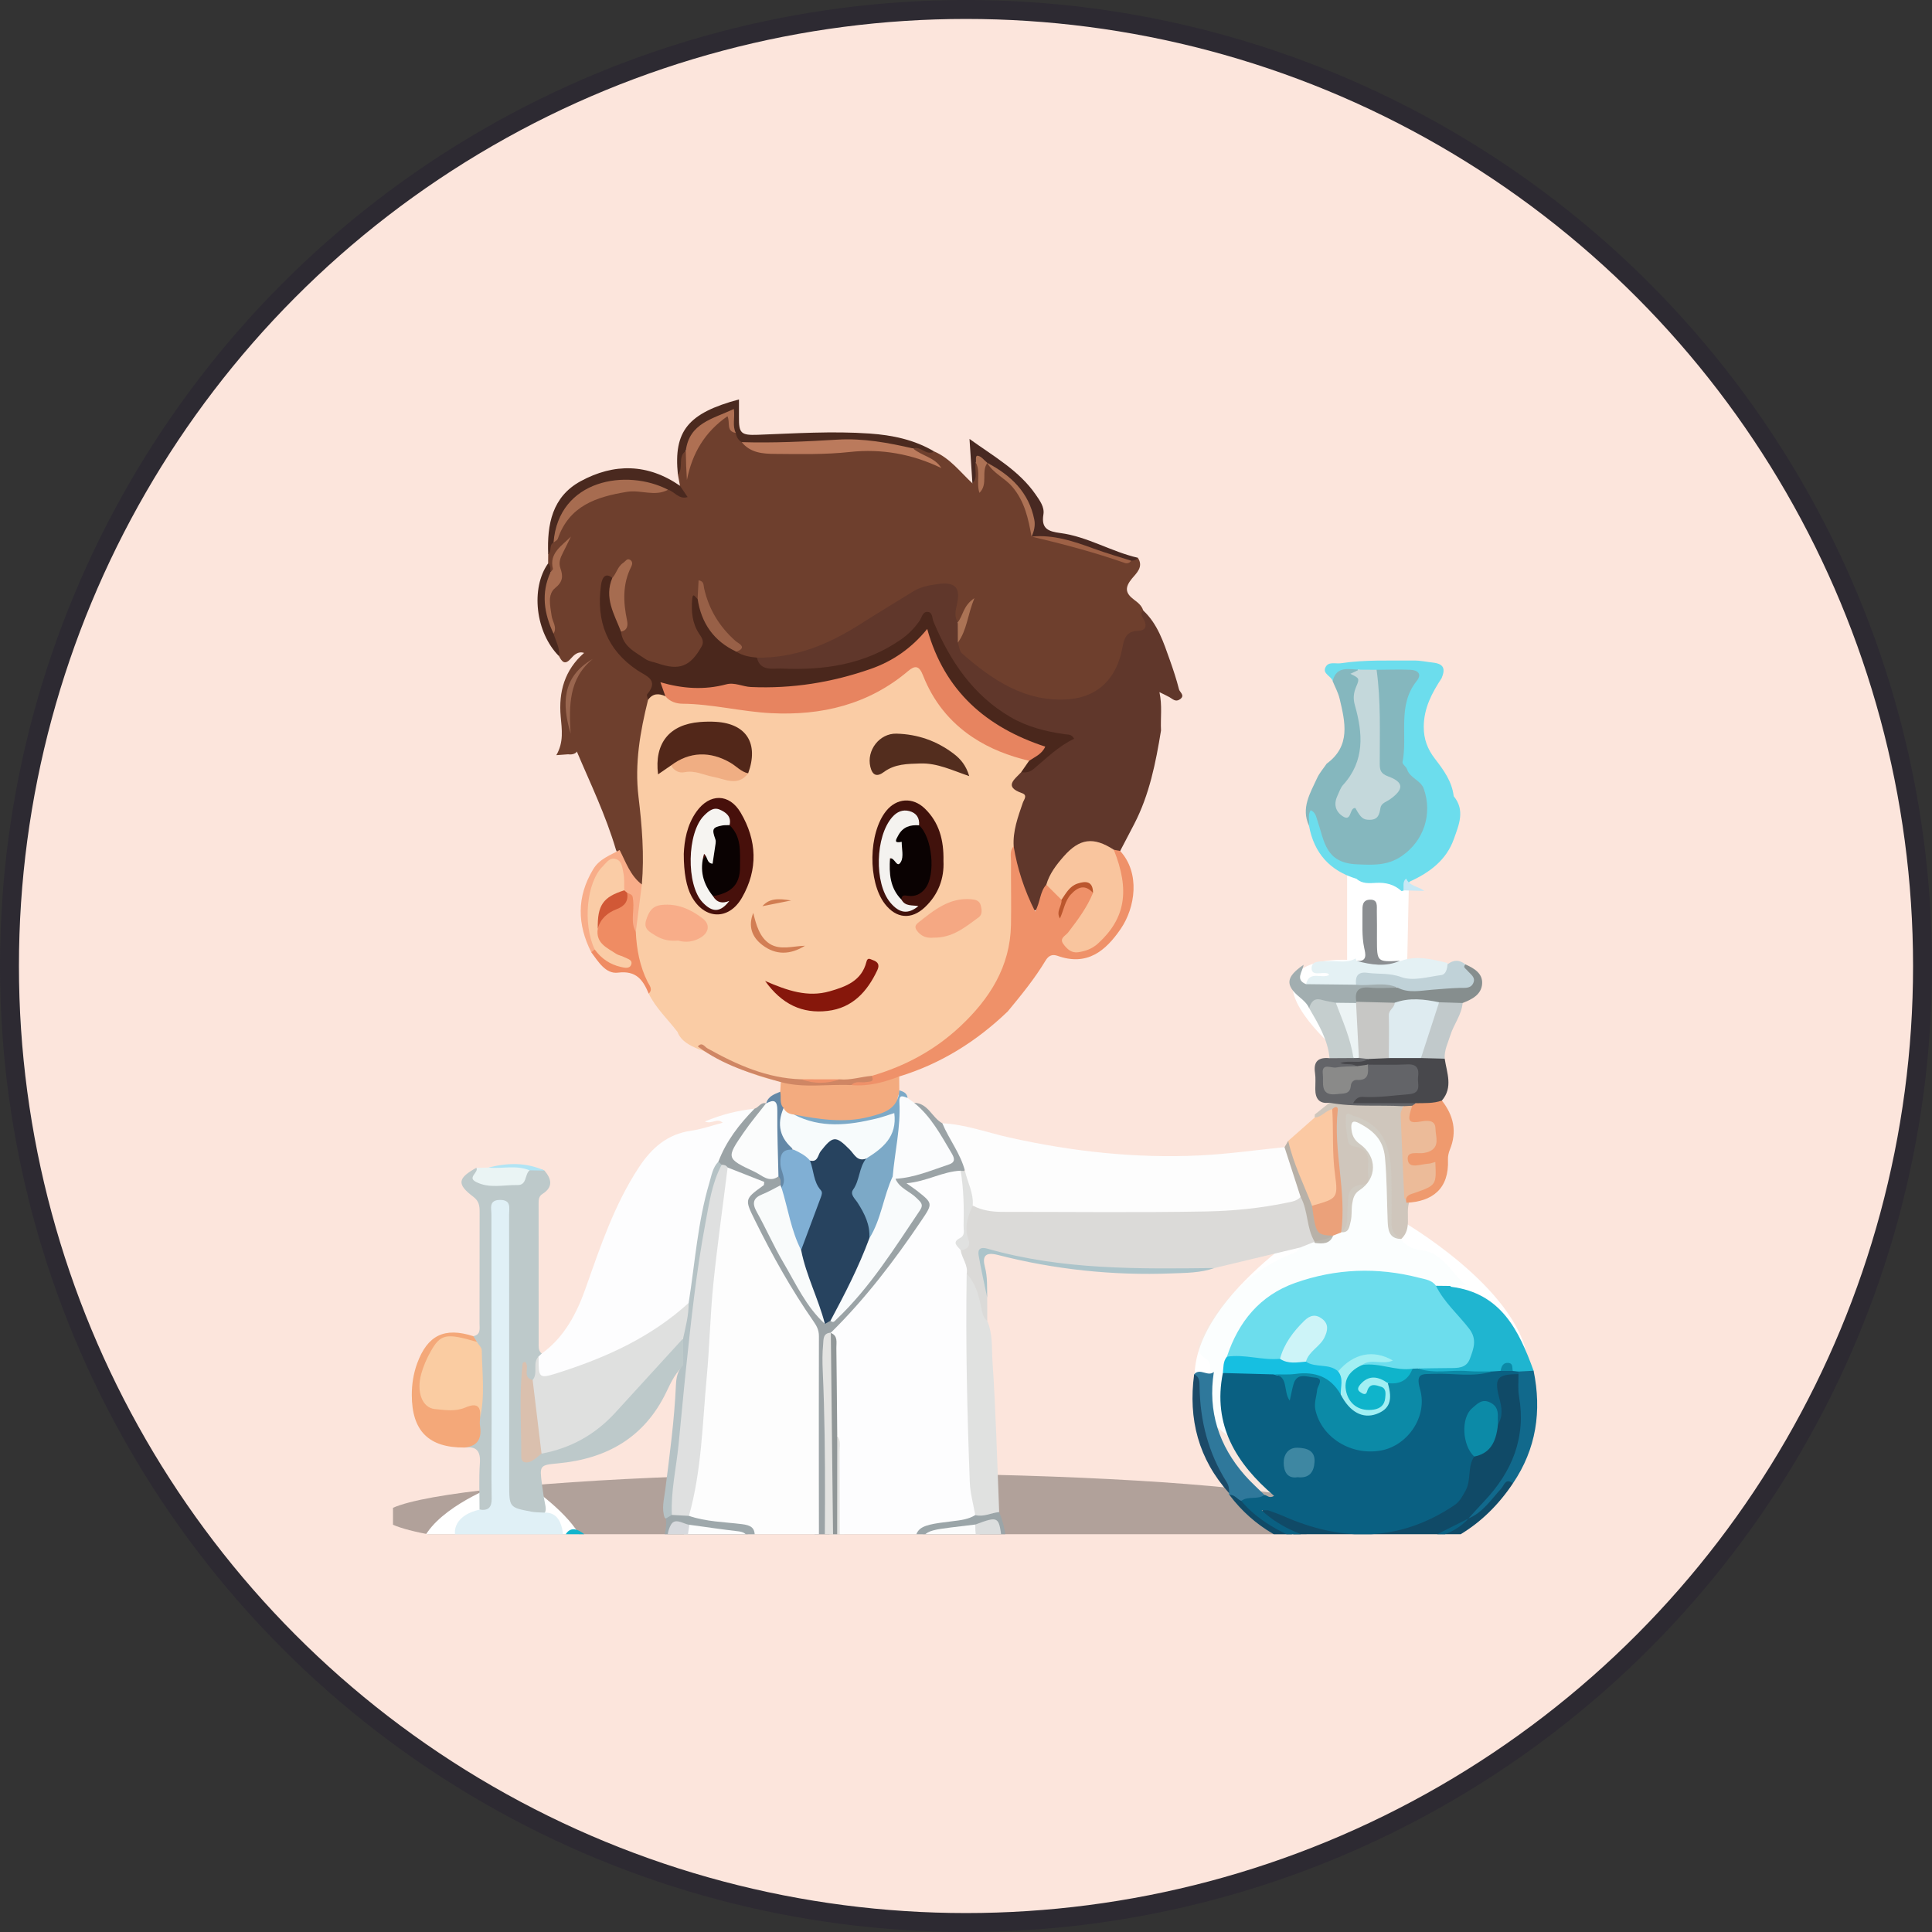 <svg xmlns="http://www.w3.org/2000/svg" width="102" height="102" viewBox="0 0 102 102" fill="none"><rect x="0" y="0" width="102" height="102" fill="#333333" stroke="none"/><circle cx="51" cy="51" r="50.5" fill="#FCE5DC" stroke="#2D2A32"></circle><g clip-path="url(#clip0_152_10825)"><ellipse cx="45.773" cy="80.052" rx="25.527" ry="2.269" fill="black" fill-opacity="0.3"></ellipse><path d="M25.947 78.53C25.947 78.53 22.814 79.761 22.241 81.533C21.753 83.04 22.924 85.53 22.924 85.53L27.356 89.195C27.356 89.195 32.144 84.268 30.69 81.222C30.054 79.891 28.039 78.53 28.039 78.53L28.64 77.101H25.554L25.947 78.53Z" fill="white"></path><path d="M63.069 72.748C62.984 68.204 70.586 63.865 70.586 63.865V55.457C70.586 55.457 67.303 52.69 68.506 51.358C69.213 50.574 71.12 50.674 71.12 50.674V45.772L74.388 46.396L74.002 64.459C74.002 64.459 80.097 67.948 80.657 71.768C81.655 78.574 63.198 79.626 63.069 72.748Z" fill="white"></path><path d="M29.993 39.823C29.816 39.836 29.638 39.849 29.371 39.869C29.772 39.181 29.662 38.506 29.602 37.828C29.486 36.525 29.81 35.373 30.837 34.471C30.517 34.364 30.303 34.581 30.13 34.777C29.816 35.131 29.669 34.932 29.517 34.647C29.411 34.272 29.134 33.961 29.104 33.558C29.095 33.247 29.04 32.942 28.96 32.642C28.892 32.39 28.785 32.104 28.878 31.882C29.288 30.893 29.376 29.811 29.753 28.816C29.86 28.747 29.679 28.732 29.771 28.78C29.799 28.794 29.802 28.825 29.766 28.852C29.448 29.097 29.303 29.404 29.361 29.815C29.387 29.996 29.336 30.18 29.111 30.237C28.869 30.136 28.979 29.913 28.938 29.742C28.939 29.582 28.94 29.423 28.942 29.263C29.037 29.011 28.911 28.705 29.129 28.482C30.162 26.152 32.118 25.62 34.425 25.768C34.683 25.785 34.941 25.796 35.198 25.754C35.354 25.741 35.512 25.77 35.63 25.863C36.054 26.197 35.775 25.672 35.901 25.648C35.864 25.451 35.827 25.254 35.79 25.057C35.897 24.768 35.821 24.461 35.88 24.164C35.93 23.913 35.951 23.695 36.29 23.848C36.449 24.053 36.382 24.289 36.384 24.517C36.385 24.708 36.339 24.894 36.337 24.899C36.318 23.913 36.903 23.039 37.719 22.28C38.347 21.696 38.454 21.722 38.773 22.544C38.811 22.642 38.866 22.726 38.936 22.802C39.07 22.983 39.216 23.152 39.386 23.301C39.733 23.619 40.182 23.696 40.611 23.716C41.9 23.776 43.192 23.83 44.48 23.674C45.994 23.491 47.465 23.633 48.84 24.2C48.77 24.144 48.624 24.138 48.508 24.068C48.376 23.989 48.231 23.92 48.191 23.749C48.294 23.449 48.504 23.573 48.688 23.631C48.899 23.698 49.068 23.892 49.319 23.834C50.161 24.194 50.696 24.922 51.34 25.519C51.533 25.182 51.346 24.805 51.452 24.46C51.775 24.361 51.781 24.608 51.798 24.801C51.827 25.119 51.824 25.44 51.704 25.926C51.892 25.337 51.696 24.877 51.923 24.47C51.985 24.419 52.056 24.395 52.135 24.397C53.534 25.247 54.481 26.394 54.57 28.102C54.617 28.155 54.668 28.203 54.728 28.242C56.427 28.45 57.998 29.137 59.645 29.539C59.787 29.507 59.939 29.524 60.071 29.446C60.396 29.929 59.988 30.269 59.759 30.548C59.381 31.01 59.402 31.309 59.866 31.656C60.062 31.803 60.278 31.966 60.355 32.229C60.692 33.094 60.697 33.104 59.871 33.59C59.528 33.791 59.505 34.133 59.409 34.449C58.872 36.204 57.704 37.197 56.137 37.165C55.251 37.148 54.385 36.974 53.567 36.602C52.64 36.178 51.797 35.622 51.003 34.989C50.69 34.741 50.433 34.453 50.455 34.014C50.692 33.425 50.795 32.79 51.054 32.241C50.856 32.413 50.995 32.909 50.494 32.859C50.138 32.581 50.27 32.213 50.301 31.857C50.36 31.189 50.18 31.006 49.516 31.072C48.805 31.143 48.182 31.449 47.581 31.821C46.461 32.514 45.368 33.249 44.206 33.879C42.873 34.6 41.459 34.908 39.962 34.922C39.569 34.867 39.162 34.852 38.858 34.542C38.881 34.206 38.72 33.959 38.48 33.743C37.686 33.027 37.204 32.135 36.998 31.089C37.026 31.27 37.019 31.441 36.903 31.593C36.535 32.152 36.748 32.71 37.033 33.174C37.62 34.126 36.827 34.584 36.405 35.172C36.019 35.709 35.503 35.517 35.003 35.353C34.212 35.094 33.451 34.791 32.913 34.106C32.721 33.862 32.482 33.639 32.683 33.288C32.896 33.06 32.933 32.782 32.871 32.496C32.684 31.646 32.708 30.814 33.098 29.97C32.71 30.063 32.704 30.499 32.382 30.569C31.966 30.55 31.965 30.852 31.926 31.14C31.711 32.704 32.171 34.044 33.462 34.951C34.281 35.526 34.791 36.08 34.366 37.108C33.927 39.214 33.737 41.318 34.079 43.472C34.238 44.475 34.227 45.526 34.032 46.548C33.739 46.949 33.543 46.627 33.383 46.43C33.005 45.967 32.784 45.41 32.524 44.878C31.983 43.032 31.139 41.299 30.453 39.673C30.432 39.747 30.264 39.863 29.993 39.823Z" fill="#6E3F2D"></path><path d="M61.296 38.565C61.019 40.267 60.685 41.952 59.882 43.503C59.636 43.978 59.386 44.452 59.139 44.926C59.035 45.115 58.883 45.018 58.744 44.994C57.404 44.383 56.873 44.539 55.909 45.827C55.678 46.136 55.486 46.467 55.354 46.83C55.321 46.93 55.37 46.811 55.322 46.902C55.106 47.311 55.193 48.054 54.631 48.058C54.144 48.062 54.124 47.36 53.928 46.955C53.587 46.248 53.491 45.471 53.331 44.714C53.245 44.028 53.428 43.386 53.657 42.75C53.742 42.513 53.845 42.281 53.67 42.016C53.168 41.256 53.186 41.198 53.919 40.648C54.496 40.497 54.88 40.056 55.313 39.699C55.612 39.452 55.924 39.228 56.322 38.981C52.452 38.527 50.423 35.987 48.946 32.608C48.444 33.339 47.891 33.862 47.216 34.235C45.153 35.375 42.951 35.768 40.623 35.407C40.272 35.353 39.794 35.319 39.964 34.72C41.975 34.753 43.736 34.02 45.397 32.966C46.334 32.371 47.283 31.796 48.229 31.214C48.612 30.979 49.053 30.9 49.482 30.839C50.444 30.702 50.733 31.016 50.51 31.962C50.434 32.284 50.39 32.564 50.565 32.852C50.748 33.209 50.719 33.567 50.569 33.926C50.638 34.118 50.65 34.374 50.784 34.492C52.4 35.913 54.158 37.095 56.43 36.915C57.995 36.791 58.967 35.791 59.259 34.186C59.357 33.651 59.497 33.321 60.099 33.302C60.489 33.29 60.566 33.051 60.392 32.71C60.316 32.562 60.153 32.405 60.355 32.229C61.123 32.944 61.428 33.91 61.764 34.854C61.944 35.36 62.114 35.872 62.245 36.392C62.285 36.552 62.587 36.716 62.294 36.92C62.061 37.081 61.914 36.904 61.74 36.806C61.587 36.72 61.426 36.648 61.212 36.541C61.369 37.25 61.262 37.909 61.296 38.565Z" fill="#60372B"></path><path d="M69.107 43.591C68.675 42.657 69.173 41.874 69.537 41.078C69.662 40.805 69.872 40.57 70.043 40.317C71.321 39.383 71.02 38.127 70.725 36.886C70.649 36.565 70.481 36.265 70.356 35.956C70.435 35.151 70.519 35.105 71.665 35.238C71.94 36.188 71.799 37.181 71.942 38.156C72.112 39.32 72.109 40.591 71.128 41.56C70.907 41.778 70.772 42.078 70.798 42.407C70.817 42.639 70.934 42.865 71.189 42.664C71.505 42.417 71.68 42.547 71.902 42.777C72.174 43.06 72.452 43.058 72.65 42.683C72.812 42.373 73.065 42.159 73.34 41.961C73.703 41.7 73.664 41.414 73.286 41.26C72.678 41.013 72.635 40.54 72.627 39.994C72.608 38.676 72.725 37.354 72.503 36.041C72.46 35.787 72.48 35.521 72.655 35.299C73.275 34.999 73.925 35.096 74.561 35.198C74.997 35.268 75.227 35.605 74.976 35.998C74.174 37.252 74.341 38.624 74.383 39.994C74.395 40.402 74.59 40.671 74.842 40.94C75.667 41.824 75.784 43.052 75.161 44.248C74.595 45.336 73.241 46.097 72.147 45.943C72.044 45.929 72.173 45.931 72.071 45.932C70.256 45.956 69.57 44.802 69.282 43.229C69.271 43.394 69.209 43.502 69.107 43.591Z" fill="#85B7BE"></path><path d="M71.76 35.355C71.2 35.34 70.561 35.143 70.357 35.956C70.28 35.688 69.835 35.581 69.967 35.258C70.115 34.895 70.503 35.06 70.794 35.016C72.074 34.822 73.363 34.885 74.65 34.873C74.985 34.869 75.312 34.945 75.641 34.98C76.251 35.045 76.309 35.329 76.11 35.805C75.598 36.584 75.173 37.381 75.167 38.361C75.163 39.019 75.364 39.55 75.76 40.062C76.214 40.649 76.658 41.257 76.748 42.034C77.369 42.784 77.016 43.561 76.756 44.296C76.362 45.41 75.476 46.066 74.437 46.539C74.254 46.676 74.295 47.012 73.993 47.045C73.611 46.692 73.161 46.582 72.647 46.611C72.294 46.631 71.918 46.67 71.618 46.397C70.207 45.975 69.373 45.037 69.108 43.592C69.152 43.326 69.019 43.038 69.2 42.775C69.46 42.891 69.488 43.132 69.561 43.345C69.92 44.388 69.96 45.555 71.62 45.631C72.521 45.673 73.267 45.702 74.008 45.193C75.172 44.394 75.636 42.978 75.171 41.65C75.008 41.184 74.437 41.087 74.285 40.614C74.24 40.475 74.027 40.343 74.047 40.238C74.325 38.815 73.759 37.248 74.794 35.952C75.1 35.568 74.831 35.379 74.463 35.362C73.869 35.335 73.273 35.359 72.678 35.362C72.37 35.582 72.064 35.605 71.76 35.355Z" fill="#6CDDED"></path><path d="M36.206 23.81C35.755 24.122 36.112 24.703 35.789 25.057C35.553 22.755 36.321 21.81 39.014 21.088C39.014 21.398 39.017 21.707 39.014 22.016C39.003 22.877 39.12 22.988 40.005 22.955C41.974 22.882 43.945 22.751 45.915 22.889C47.108 22.972 48.27 23.212 49.319 23.834C48.905 24.095 48.61 23.517 48.21 23.677C47.695 23.937 47.21 23.667 46.711 23.602C45.424 23.435 44.139 23.415 42.84 23.527C41.614 23.633 40.365 23.803 39.159 23.343C38.969 23.236 38.882 23.063 38.847 22.857C38.468 22.618 38.699 22.191 38.538 21.832C37.497 22.199 36.714 22.839 36.206 23.81Z" fill="#4B2A1F"></path><path d="M60.071 29.447C59.993 29.582 59.856 29.589 59.723 29.604C59.138 29.651 58.625 29.386 58.105 29.192C56.922 28.752 55.71 28.457 54.456 28.328L54.461 28.334C54.627 26.813 53.885 25.757 52.712 24.919C52.504 24.77 52.337 24.57 52.118 24.435L52.129 24.439C51.928 24.382 51.727 24.282 51.52 24.424C51.417 24.782 51.657 25.196 51.339 25.519C51.291 24.784 51.243 24.05 51.185 23.174C52.49 24.114 53.801 24.842 54.675 26.105C54.896 26.425 55.153 26.771 55.087 27.162C54.961 27.919 55.35 28.059 55.981 28.142C57.417 28.33 58.67 29.126 60.071 29.447Z" fill="#482922"></path><path d="M35.901 25.648C36.028 25.835 36.155 26.023 36.303 26.242C35.835 26.386 35.614 25.95 35.271 25.856C34.499 25.812 33.761 25.558 32.971 25.577C31.158 25.623 30.024 26.413 29.429 28.143C29.37 28.314 29.326 28.49 29.224 28.643C28.969 28.777 29.147 29.107 28.942 29.263C28.875 27.692 29.15 26.225 30.657 25.404C32.419 24.446 34.204 24.47 35.901 25.648Z" fill="#4A291F"></path><path d="M29.225 33.454C29.341 33.847 29.568 34.213 29.518 34.647C28.262 33.391 28.006 31.049 28.939 29.742C29.099 29.866 29.046 30.048 29.067 30.21C29.157 30.313 29.207 30.452 29.153 30.563C28.678 31.542 29.009 32.496 29.225 33.454Z" fill="#4A291F"></path><path d="M53.912 40.771C53.563 41.151 52.976 41.531 53.955 41.873C54.27 41.984 54.059 42.21 53.998 42.386C53.742 43.132 53.467 43.873 53.517 44.682C53.558 45.943 53.567 47.205 53.599 48.465C53.658 50.761 52.655 52.591 51.091 54.126C49.668 55.522 47.986 56.548 46 56.992C45.44 57.126 44.877 57.233 44.297 57.197C43.679 57.195 43.062 57.197 42.446 57.195C40.912 57.224 39.537 56.667 38.187 56.028C37.748 55.82 37.352 55.523 36.876 55.392C36.423 55.191 35.968 54.989 35.768 54.48C35.257 53.81 34.626 53.229 34.248 52.458C34.189 51.965 33.889 51.573 33.701 51.133C33.429 50.498 33.337 49.812 33.37 49.116C33.604 48.322 33.389 47.432 33.886 46.694C34.022 45.142 33.893 43.598 33.709 42.06C33.5 40.316 33.797 38.628 34.214 36.949C34.397 36.384 34.781 36.421 35.217 36.614C36.093 37.146 37.093 36.925 38.032 37.071C39.797 37.346 41.561 37.685 43.359 37.282C44.892 36.937 46.354 36.453 47.602 35.445C48.32 34.866 48.629 34.946 49.011 35.786C49.94 37.831 51.517 39.109 53.639 39.758C53.885 39.834 54.153 39.861 54.318 40.098C54.426 40.469 54.192 40.634 53.912 40.771Z" fill="#FACCA5"></path><path d="M35.127 36.754C34.776 36.6 34.458 36.6 34.215 36.95C34.197 36.848 34.126 36.702 34.169 36.652C34.825 35.883 34.078 35.676 33.647 35.386C32.037 34.304 31.475 32.782 31.727 30.913C31.798 30.385 32.019 30.255 32.329 30.51C32.298 31.485 32.755 32.381 32.786 33.346C32.876 34.13 33.533 34.421 34.078 34.795C34.262 34.921 34.512 34.948 34.731 35.024C35.87 35.419 36.446 35.188 37.039 34.135C37.209 33.832 37.02 33.631 36.895 33.434C36.54 32.879 36.495 32.276 36.542 31.652C36.576 31.21 36.728 31.579 36.831 31.616C37.005 31.716 37.051 31.898 37.098 32.067C37.379 33.085 38.191 33.697 38.878 34.405C39.207 34.623 39.582 34.682 39.964 34.72C40.126 35.468 40.837 35.278 41.239 35.296C43.489 35.399 45.667 35.095 47.585 33.749C47.978 33.473 48.287 33.154 48.554 32.766C48.674 32.591 48.713 32.258 49.01 32.31C49.243 32.351 49.21 32.645 49.286 32.825C50.156 34.894 51.365 36.7 53.347 37.858C54.221 38.368 55.206 38.622 56.211 38.762C56.389 38.787 56.581 38.755 56.708 39.003C55.888 39.392 55.249 40.029 54.563 40.604C54.363 40.773 54.149 40.797 53.911 40.771C54.051 40.57 54.191 40.368 54.331 40.166C54.743 39.508 54.736 39.526 54.035 39.22C51.539 38.13 49.739 36.38 48.888 33.748C45.996 36.205 42.575 36.672 38.949 36.371C38.197 36.308 37.461 36.555 36.705 36.489C36.346 36.458 35.966 36.529 35.626 36.401C35.234 36.253 35.248 36.575 35.127 36.754Z" fill="#4A271C"></path><path d="M39.16 23.343C40.846 23.394 42.529 23.311 44.212 23.211C45.571 23.13 46.895 23.372 48.211 23.678C48.663 24.075 49.346 24.134 49.697 24.711C48.164 23.969 46.54 23.681 44.882 23.861C43.557 24.006 42.24 23.974 40.92 23.964C40.281 23.959 39.617 23.915 39.16 23.343Z" fill="#BB7A5C"></path><path d="M29.224 28.644C29.486 25.294 33.1 24.727 35.27 25.856C34.571 26.238 33.836 25.846 33.103 25.966C31.469 26.233 30.053 26.705 29.449 28.443C29.421 28.526 29.301 28.578 29.224 28.644Z" fill="#A76C50"></path><path d="M33.886 46.695C33.78 47.53 33.673 48.364 33.567 49.199C33.117 49.083 33.263 48.699 33.212 48.405C33.145 48.025 33.362 47.593 33.002 47.267C32.916 47.188 32.852 47.094 32.812 46.985C32.762 46.837 32.764 46.68 32.743 46.527C32.702 46.228 32.764 45.803 32.424 45.721C32.012 45.621 31.784 46.029 31.635 46.338C31.131 47.386 31.262 48.499 31.385 49.603C31.401 49.753 31.474 49.898 31.463 50.057C31.431 50.187 31.348 50.259 31.217 50.278C30.473 48.802 30.439 47.356 31.312 45.901C31.649 45.338 32.208 45.163 32.713 44.875C33.045 45.52 33.276 46.23 33.886 46.695Z" fill="#F8AD89"></path><path d="M32.787 33.346C32.431 32.433 31.882 31.551 32.329 30.509C32.55 30.267 32.609 29.907 32.904 29.715C33.023 29.637 33.105 29.445 33.282 29.567C33.401 29.649 33.392 29.788 33.329 29.914C32.862 30.829 32.9 31.78 33.104 32.752C33.158 33.008 33.135 33.278 32.787 33.346Z" fill="#A66C50"></path><path d="M38.877 34.405C37.682 33.851 37.026 32.902 36.83 31.616C36.847 31.292 36.865 30.968 36.882 30.637C37.18 30.685 37.136 30.895 37.173 31.059C37.422 32.169 37.981 33.087 38.834 33.843C38.965 33.958 39.497 34.177 38.877 34.405Z" fill="#986047"></path><path d="M36.206 23.81C36.383 22.332 37.637 22.115 38.744 21.592C38.809 22.066 38.653 22.483 38.848 22.857C38.316 22.771 38.564 22.296 38.406 21.976C37.217 22.8 36.544 23.921 36.266 25.343C36.252 25.09 36.235 24.838 36.225 24.585C36.216 24.327 36.212 24.069 36.206 23.81Z" fill="#AF7053"></path><path d="M29.224 33.454C28.726 32.394 28.553 31.319 29.066 30.21C29.11 30.147 29.201 30.072 29.189 30.023C28.988 29.199 29.661 28.816 30.142 28.329C29.999 28.618 29.86 28.909 29.714 29.195C29.581 29.454 29.482 29.704 29.589 30.01C29.725 30.401 29.734 30.703 29.314 31.04C28.887 31.382 29.053 31.995 29.122 32.512C29.164 32.824 29.429 33.115 29.224 33.454Z" fill="#A76C50"></path><path d="M52.118 24.435C53.368 25.088 54.321 25.992 54.606 27.436C54.666 27.739 54.597 28.049 54.461 28.334C54.292 27.389 54.098 26.464 53.439 25.695C53.038 25.227 52.433 24.985 52.118 24.435Z" fill="#AD7255"></path><path d="M30.125 38.732C29.668 37.178 29.654 35.737 31.301 34.786C30.007 35.84 30.046 37.273 30.125 38.732Z" fill="#9A664F"></path><path d="M54.456 28.328C55.617 28.215 56.683 28.575 57.749 28.966C58.398 29.204 59.065 29.393 59.724 29.604C59.64 29.728 59.505 29.764 59.385 29.722C57.77 29.155 56.119 28.721 54.456 28.328Z" fill="#9E6146"></path><path d="M50.569 33.926C50.567 33.568 50.566 33.21 50.565 32.852C50.849 32.507 50.841 31.98 51.443 31.58C51.078 32.471 51.053 33.271 50.569 33.926Z" fill="#AB7355"></path><path d="M51.52 24.424C51.544 24.291 51.475 24.036 51.631 24.063C51.813 24.095 51.964 24.306 52.129 24.439C51.783 24.904 52.185 25.554 51.71 26.021C51.532 25.49 51.781 24.921 51.52 24.424Z" fill="#AD7255"></path><path d="M31.217 50.278C31.277 50.227 31.337 50.176 31.396 50.125C31.933 50.24 32.25 50.812 32.924 50.82C32.265 50.292 31.234 50.124 31.429 49.002C31.507 48.51 31.778 48.155 32.224 47.951C32.614 47.773 32.868 47.464 33.112 47.135C33.414 47.26 33.398 47.261 33.43 47.576C33.486 48.116 33.276 48.679 33.567 49.199C33.611 50.12 33.775 51.01 34.193 51.844C34.288 52.032 34.487 52.232 34.248 52.459C33.949 51.74 33.595 51.229 32.627 51.351C31.974 51.432 31.59 50.772 31.217 50.278Z" fill="#EF8C63"></path><path d="M53.206 53.396C51.557 54.978 49.671 56.164 47.473 56.833C46.782 57.498 45.953 57.585 45.062 57.406C44.86 57.251 44.871 57.135 45.128 57.066C45.427 56.984 45.78 57.083 46.02 56.801C47.778 56.292 49.348 55.449 50.69 54.193C52.249 52.734 53.333 51.037 53.375 48.828C53.396 47.718 53.368 46.606 53.377 45.496C53.38 45.222 53.29 44.922 53.517 44.682C53.71 45.856 54.07 46.973 54.649 48.125C54.931 47.626 54.895 47.079 55.241 46.706C55.754 46.733 55.968 47.084 56.117 47.508C56.099 47.654 56.122 47.809 56.078 47.882C56.151 47.354 56.374 46.839 57.042 46.713C57.405 46.645 57.693 46.778 57.806 47.168C57.696 47.919 57.165 48.437 56.78 49.039C56.619 49.291 56.181 49.527 56.548 49.884C56.854 50.183 57.231 50.021 57.554 49.842C58.714 49.199 59.323 47.549 59 46.042C58.917 45.654 58.614 45.296 58.803 44.861C58.915 44.884 59.027 44.906 59.139 44.927C60.21 46.098 59.937 47.913 59.171 49.036C58.374 50.204 57.395 51.019 55.838 50.465C55.57 50.37 55.37 50.431 55.197 50.718C54.623 51.675 53.915 52.537 53.206 53.396Z" fill="#EF9169"></path><path d="M69.409 59.001C69.412 58.947 69.414 58.892 69.416 58.838C69.674 58.631 69.932 58.425 70.19 58.219C70.281 58.121 70.4 58.026 70.524 58.046C71.691 58.234 72.888 58.012 74.046 58.301C74.258 59.558 74.261 60.832 74.334 62.101C74.356 62.484 74.292 62.87 74.367 63.251C74.383 63.341 74.386 63.432 74.382 63.523C74.211 64.144 74.554 64.877 73.979 65.412C73.308 65.406 73.28 64.896 73.261 64.435C73.217 63.326 73.223 62.219 73.12 61.108C73.032 60.163 72.494 59.687 71.753 59.298C71.459 59.144 71.32 59.201 71.344 59.556C71.368 59.907 71.475 60.172 71.792 60.397C72.728 61.064 72.712 62.228 71.774 62.837C71.496 63.017 71.433 63.273 71.389 63.556C71.341 63.862 71.385 64.18 71.309 64.481C71.238 64.759 71.225 65.125 70.767 65.047C70.614 64.853 70.576 64.617 70.6 64.39C70.794 62.543 70.306 60.738 70.272 58.912C69.968 58.801 69.724 59.269 69.409 59.001Z" fill="#CFC6BC"></path><path d="M74.076 58.402C72.781 58.33 71.477 58.455 70.19 58.219C69.644 58.289 69.442 58.001 69.441 57.502C69.44 57.217 69.468 56.927 69.426 56.648C69.332 56.025 69.615 55.81 70.194 55.867C70.551 55.596 70.965 55.665 71.367 55.668C71.501 55.669 71.635 55.672 71.769 55.682C71.946 55.696 72.11 55.741 72.24 55.87C72.211 56.254 71.932 56.218 71.685 56.169C71.458 56.124 71.233 56.124 71.015 56.108C71.207 56.207 71.518 55.962 71.636 56.314C71.371 56.663 70.982 56.53 70.638 56.57C70.41 56.596 70.147 56.566 70.107 56.886C70.081 57.091 70.08 57.319 70.283 57.44C70.526 57.586 70.816 57.58 70.992 57.365C71.379 56.892 71.977 56.641 72.291 56.099C72.971 55.867 73.67 55.993 74.359 55.999C74.983 56.004 75.097 56.453 75.099 56.962C75.101 57.462 75.011 57.907 74.395 57.97C73.807 58.03 73.218 58.109 72.723 58.066C73.297 58.212 73.989 57.824 74.658 58.138C74.809 58.275 74.722 58.371 74.604 58.463C74.417 58.543 74.238 58.547 74.076 58.402Z" fill="#636468"></path><path d="M71.571 50.601C71.583 50.647 71.6 50.691 71.624 50.733C72.384 50.729 73.144 50.961 73.903 50.728L73.932 50.743C74.774 50.42 75.595 50.642 76.416 50.841C76.672 51.381 76.356 51.657 75.902 51.705C75.092 51.791 74.294 51.98 73.451 51.709C72.807 51.502 72.067 51.42 71.55 52.105C70.672 52.273 69.793 52.465 68.954 51.959C69.127 51.207 69.796 51.703 70.178 51.469C70.147 51.443 70.12 51.403 70.083 51.392C69.791 51.302 69.25 51.557 69.246 51.124C69.241 50.68 69.774 50.77 70.128 50.746C70.61 50.713 71.113 50.871 71.571 50.601Z" fill="#E4F1F4"></path><path d="M71.454 55.86C71.034 55.862 70.614 55.864 70.194 55.867C70.103 54.878 69.599 54.058 69.118 53.227C69.007 52.75 69.232 52.57 69.683 52.593C69.995 52.609 70.29 52.686 70.558 52.851C71.127 53.773 71.66 54.707 71.454 55.86Z" fill="#C5CECE"></path><path d="M70.524 52.941C70.275 52.891 70.022 52.855 69.778 52.787C69.374 52.673 69.215 52.897 69.118 53.227C69.009 52.991 68.831 52.826 68.629 52.659C67.838 52.005 67.884 51.582 68.823 50.936C68.772 51.307 68.359 51.72 68.954 51.959C69.834 51.968 70.714 51.978 71.594 51.988C72.326 51.637 73.056 51.604 73.782 52.005C73.603 52.573 73.118 52.329 72.76 52.363C72.344 52.404 71.919 52.359 71.731 52.854C71.684 52.93 71.621 52.989 71.545 53.034C71.188 53.191 70.849 53.146 70.524 52.941Z" fill="#A2AEB0"></path><path d="M58.802 44.861C59.667 47.014 59.411 48.496 57.973 49.809C57.669 50.088 57.319 50.213 56.931 50.273C56.57 50.328 56.343 50.11 56.151 49.857C55.903 49.531 56.251 49.413 56.393 49.228C56.895 48.572 57.391 47.913 57.706 47.14C57.491 46.52 57.096 46.662 56.683 46.902C56.424 47.053 56.345 47.399 56.041 47.504C55.774 47.238 55.507 46.972 55.24 46.707C55.409 46.123 55.77 45.656 56.161 45.211C57.001 44.258 57.728 44.165 58.802 44.861Z" fill="#F9C59E"></path><path d="M71.759 35.355C72.065 35.357 72.371 35.359 72.677 35.361C72.907 37.008 72.841 38.665 72.844 40.319C72.845 40.651 72.887 40.842 73.287 40.989C74.129 41.297 74.127 41.674 73.378 42.204C73.194 42.334 72.921 42.397 72.879 42.662C72.827 42.994 72.755 43.273 72.335 43.281C71.975 43.288 71.856 43.204 71.556 42.658C71.222 42.635 71.38 43.428 70.878 43.087C70.48 42.817 70.41 42.425 70.619 41.991C70.709 41.804 70.772 41.59 70.907 41.442C72.061 40.172 71.955 38.718 71.529 37.226C71.43 36.874 71.461 36.579 71.6 36.254C71.788 35.814 71.769 35.806 71.291 35.573C71.447 35.5 71.603 35.428 71.759 35.355Z" fill="#C4D8DB"></path><path d="M74.238 46.385C74.423 46.796 74.892 46.791 75.191 47.035C74.825 47.026 74.458 47.017 74.092 47.008C74.127 46.797 74.027 46.554 74.238 46.385Z" fill="#C7E8F5"></path><path d="M35.127 36.754C35.046 36.524 34.965 36.295 34.867 36.02C36.047 36.362 37.187 36.438 38.343 36.129C38.782 36.012 39.207 36.251 39.645 36.271C41.816 36.368 43.92 36.031 45.967 35.316C47.139 34.906 48.125 34.221 48.952 33.206C49.865 36.493 52.079 38.399 55.184 39.419C55.008 39.814 54.641 39.958 54.331 40.166C53.27 39.912 52.267 39.534 51.348 38.921C50.12 38.102 49.257 37 48.726 35.647C48.526 35.138 48.306 35.12 47.946 35.426C45.853 37.201 43.372 37.787 40.714 37.652C39.147 37.574 37.606 37.166 36.022 37.153C35.72 37.151 35.354 37.045 35.127 36.754Z" fill="#E78460"></path><path d="M35.428 40.41C35.203 40.565 34.978 40.72 34.742 40.882C34.536 39.243 35.337 38.248 36.949 38.119C37.231 38.097 37.517 38.091 37.799 38.109C39.416 38.208 40.069 39.257 39.499 40.827C39.219 40.947 38.995 40.806 38.785 40.659C37.817 39.984 36.806 39.853 35.731 40.384C35.637 40.431 35.531 40.423 35.428 40.41Z" fill="#522719"></path><path d="M36.1 45.079C36.129 44.409 36.255 43.57 36.772 42.847C37.464 41.878 38.499 41.882 39.1 42.898C39.967 44.365 40.03 45.898 39.174 47.389C38.47 48.617 37.172 48.554 36.501 47.305C36.245 46.828 36.098 46.085 36.1 45.079Z" fill="#47100B"></path><path d="M49.81 45.453C49.855 46.357 49.553 47.214 48.836 47.892C48.114 48.575 47.318 48.498 46.718 47.723C45.809 46.548 45.846 43.968 46.79 42.809C47.34 42.133 48.189 42.07 48.828 42.689C49.582 43.421 49.834 44.351 49.81 45.453Z" fill="#41120C"></path><path d="M51.171 40.976C50.271 40.67 49.485 40.279 48.588 40.307C47.91 40.329 47.244 40.328 46.666 40.758C46.297 41.033 46.06 40.938 45.951 40.488C45.737 39.61 46.438 38.711 47.325 38.733C48.444 38.761 49.449 39.112 50.342 39.787C50.717 40.071 51.003 40.411 51.171 40.976Z" fill="#532D1E"></path><path d="M40.394 51.789C41.581 52.305 42.647 52.668 43.809 52.334C44.674 52.086 45.489 51.782 45.742 50.784C45.807 50.523 45.94 50.64 46.081 50.688C46.356 50.781 46.449 50.941 46.32 51.217C45.787 52.356 45.002 53.219 43.691 53.371C42.359 53.525 41.281 53.03 40.394 51.789Z" fill="#86170B"></path><path d="M35.797 49.656C35.374 49.699 34.977 49.623 34.609 49.395C34.295 49.202 33.959 49.05 34.116 48.567C34.253 48.149 34.417 47.83 34.935 47.776C35.773 47.688 36.472 48.011 37.091 48.484C37.492 48.789 37.449 49.22 36.993 49.498C36.631 49.719 36.22 49.779 35.797 49.656Z" fill="#F8AD89"></path><path d="M49.275 49.504C49.018 49.527 48.728 49.491 48.49 49.231C48.324 49.049 48.245 48.896 48.468 48.719C49.298 48.063 50.114 47.373 51.283 47.476C51.502 47.495 51.704 47.547 51.772 47.778C51.837 48.003 51.878 48.279 51.671 48.429C50.967 48.94 50.29 49.526 49.275 49.504Z" fill="#F5A883"></path><path d="M35.428 40.41C36.392 39.68 37.497 39.639 38.58 40.279C38.887 40.46 39.13 40.749 39.498 40.827C38.959 41.548 38.282 41.128 37.666 41.016C37.158 40.925 36.693 40.653 36.136 40.77C35.857 40.828 35.582 40.692 35.428 40.41Z" fill="#F0AE83"></path><path d="M46.02 56.801C46.196 57.147 45.895 57.092 45.732 57.126C45.471 57.179 45.171 57.038 44.95 57.288C44.074 57.73 41.862 57.637 41.224 57.13C39.68 56.695 38.152 56.225 36.841 55.249C37.066 54.987 37.193 55.26 37.348 55.347C38.895 56.21 40.488 56.929 42.302 56.982C42.979 57.103 43.656 57.101 44.333 56.984C44.907 57.037 45.456 56.847 46.02 56.801Z" fill="#CF8664"></path><path d="M42.502 49.931C41.72 50.414 40.958 50.435 40.25 49.894C39.694 49.47 39.487 48.897 39.769 48.195C39.919 48.826 40.106 49.495 40.646 49.834C41.195 50.179 41.887 49.944 42.502 49.931Z" fill="#D27E54"></path><path d="M44.332 56.984C43.655 57.225 42.978 57.228 42.302 56.982C42.979 56.983 43.656 56.983 44.332 56.984Z" fill="#EF9169"></path><path d="M40.252 47.842C40.612 47.428 41.071 47.427 41.767 47.54C41.122 47.668 40.687 47.755 40.252 47.842Z" fill="#D17D51"></path><path d="M31.56 49.028C31.437 49.794 32.044 50.035 32.529 50.356C32.654 50.44 32.821 50.458 32.955 50.532C33.122 50.624 33.421 50.668 33.322 50.934C33.236 51.167 32.947 51.089 32.77 51.048C32.202 50.918 31.739 50.604 31.396 50.125C30.758 48.77 30.968 46.578 31.825 45.737C32.02 45.545 32.192 45.242 32.529 45.358C32.848 45.468 32.851 45.818 32.91 46.078C32.978 46.375 32.945 46.695 32.956 47.005C32.775 47.301 32.418 47.38 32.193 47.618C31.819 48.012 31.619 48.489 31.56 49.028Z" fill="#FACCA6"></path><path d="M31.56 49.028C31.533 47.796 31.839 47.354 32.956 47.005C33.008 47.049 33.06 47.092 33.112 47.136C33.179 47.581 32.982 47.834 32.564 47.996C32.086 48.181 31.701 48.495 31.56 49.028Z" fill="#D15836"></path><path d="M28.603 71.459C29.808 70.585 30.45 69.339 30.93 67.979C31.703 65.79 32.44 63.587 33.734 61.624C34.404 60.608 35.228 59.875 36.487 59.697C37.042 59.618 37.58 59.423 38.155 59.274C37.852 58.997 37.596 59.371 37.213 59.21C38.114 58.831 38.958 58.63 39.834 58.534C39.908 58.807 39.718 58.965 39.563 59.129C38.904 59.825 38.406 60.625 38.025 61.502C37.344 63.064 37.172 64.74 36.905 66.397C36.779 67.185 36.795 67.997 36.524 68.762C36.181 69.378 35.59 69.73 35.036 70.104C33.302 71.275 31.416 72.134 29.406 72.71C28.374 73.005 28.148 72.776 28.317 71.686C28.376 71.564 28.484 71.505 28.603 71.459Z" fill="#FDFDFE"></path><path d="M28.603 71.459C28.549 71.51 28.494 71.561 28.439 71.612C28.186 72.007 28.583 72.545 28.155 72.9C27.876 72.996 27.739 72.852 27.663 72.581C27.775 73.804 27.711 75.006 27.713 76.207C27.715 76.785 27.899 76.972 28.435 76.678C29.979 76.191 31.403 75.547 32.5 74.263C33.421 73.184 34.45 72.197 35.339 71.083C35.523 70.854 35.758 70.42 36.199 70.796C36.323 71.21 36.333 71.622 36.177 72.03C35.687 72.406 35.438 72.953 35.183 73.485C34.028 75.893 32.041 77.019 29.453 77.259C28.484 77.348 28.483 77.376 28.614 78.37C28.662 78.729 28.712 79.087 28.785 79.442C28.834 79.677 28.853 79.914 28.548 80.01C28.181 80.108 27.827 80.012 27.47 79.947C26.929 79.85 26.672 79.513 26.64 78.979C26.621 78.668 26.622 78.357 26.622 78.046C26.621 73.693 26.624 69.339 26.618 64.986C26.617 64.606 26.693 64.21 26.465 63.816C26.148 63.954 26.206 64.238 26.209 64.463C26.251 67.285 26.205 70.108 26.266 72.932C26.31 74.97 26.253 77.022 26.173 79.066C26.146 79.754 25.959 79.858 25.317 79.703C25.319 78.885 25.279 78.064 25.335 77.249C25.378 76.612 25.161 76.345 24.529 76.423C25.004 75.996 25.186 75.451 25.171 74.826C25.269 73.559 25.372 72.295 25.069 71.041C25.003 70.882 24.935 70.722 24.986 70.543C25.396 70.467 25.317 70.141 25.317 69.87C25.322 67.907 25.32 65.944 25.322 63.982C25.322 63.668 25.295 63.414 24.988 63.183C24.104 62.517 24.156 62.2 25.16 61.648L25.161 61.658C25.204 62.195 25.519 62.33 26.026 62.388C26.832 62.479 27.473 62.243 28.032 61.693C28.265 61.767 28.526 61.661 28.748 61.802C29.124 62.249 29.211 62.673 28.64 63.034C28.425 63.169 28.436 63.377 28.436 63.584C28.436 66.071 28.438 68.558 28.438 71.046C28.439 71.205 28.462 71.355 28.603 71.459Z" fill="#BDC9CA"></path><path d="M20.811 84.552C21.108 83.277 21.606 82.113 22.633 81.237C22.944 80.972 23.21 80.85 23.307 81.41C23.314 81.434 23.335 81.464 23.327 81.481C23.242 81.662 23.27 81.75 23.424 81.862C23.618 82.002 23.612 82.205 23.572 82.413C23.007 83.231 22.446 84.051 22.361 85.087C22.282 85.487 22.473 85.769 22.849 86.16C22.786 85.381 22.762 84.744 23.287 84.272C23.376 84.152 23.476 84.044 23.618 83.985C24.355 83.957 24.172 84.556 24.267 85.011C24.636 84.902 24.986 84.865 25.241 85.201C25.383 85.351 25.477 85.537 25.618 85.686C26.185 86.283 26.79 86.263 27.369 85.632C27.506 85.399 27.544 85.076 27.928 85.081C28.658 85.09 28.663 84.538 28.643 84.052C28.622 83.53 28.407 83.055 28.054 82.653C27.922 82.492 27.823 82.317 27.765 82.119C27.637 81.686 27.776 81.412 28.243 81.378C28.698 81.345 29.157 81.312 29.609 81.427C30.668 82.031 31.739 82.612 32.174 83.884C32.339 84.364 32.421 84.834 32.362 85.329C32.339 85.534 32.307 85.785 32.056 85.81C31.735 85.842 31.697 85.553 31.673 85.33C31.582 84.488 31.248 83.8 30.459 83.311C30.283 83.633 30.276 83.972 30.218 84.289C29.836 86.388 28.278 87.31 26.18 87.162C25.48 87.113 24.84 87.138 24.256 87.552C23.262 87.211 22.134 87.356 21.218 86.725C21.121 86.52 21.025 86.315 20.928 86.111C20.765 85.6 20.836 85.072 20.811 84.552Z" fill="#14B9D1"></path><path d="M37.93 61.326C38.34 60.242 39.032 59.35 39.834 58.534C40.055 58.473 40.166 58.17 40.452 58.252C40.457 58.288 40.461 58.324 40.466 58.361C40.036 59.122 39.488 59.805 39.009 60.534C38.754 60.921 38.749 61.163 39.206 61.374C39.836 61.665 40.435 62.03 41.155 62.065C41.349 62.187 41.363 62.36 41.296 62.557C41.063 62.889 40.701 63.046 40.357 63.217C40.046 63.371 39.946 63.533 40.117 63.881C41.043 65.759 42.039 67.596 43.218 69.33C43.291 69.438 43.394 69.519 43.502 69.588C43.629 69.635 43.755 69.63 43.882 69.589C44.712 69.02 45.291 68.216 45.889 67.436C46.645 66.448 47.349 65.42 48.037 64.383C48.528 63.642 48.51 63.616 47.855 63.046C47.603 62.826 47.169 62.707 47.292 62.222C47.946 61.83 48.713 61.776 49.412 61.514C50.105 61.254 50.124 61.163 49.8 60.521C49.38 59.69 48.682 59.05 48.263 58.222C49.008 58.241 49.204 59.012 49.75 59.303C50.44 59.967 50.884 60.755 50.974 61.722C50.941 61.792 50.887 61.843 50.818 61.878C50.039 62.069 49.301 62.392 48.53 62.553C48.503 62.76 48.645 62.81 48.728 62.894C49.382 63.555 49.402 63.657 48.897 64.416C47.441 66.602 45.852 68.68 43.949 70.507C43.889 70.569 43.836 70.635 43.791 70.709C43.528 71.198 43.581 71.736 43.646 72.234C43.889 74.064 43.752 75.898 43.777 77.73C43.81 80.135 43.788 82.54 43.782 84.945C43.781 85.297 43.86 85.681 43.516 85.948C43.441 85.944 43.366 85.941 43.291 85.937C43.254 85.914 43.216 85.891 43.179 85.869C42.941 85.49 43.015 85.064 43.014 84.655C43.009 80.273 42.995 75.891 43.024 71.509C43.03 70.608 42.8 69.854 42.273 69.126C41.111 67.523 40.265 65.738 39.402 63.966C39.2 63.552 39.17 63.171 39.574 62.852C39.953 62.551 39.75 62.397 39.428 62.268C39.114 62.142 38.797 62.026 38.502 61.86C38.349 61.796 38.204 61.714 38.059 61.63C37.956 61.555 37.877 61.468 37.93 61.326Z" fill="#9BA3A6"></path><path d="M41.223 57.13C42.454 57.462 43.708 57.225 44.95 57.288C45.832 57.367 46.661 57.145 47.473 56.833C47.475 57.076 47.478 57.32 47.48 57.563C47.516 58.54 47.427 58.691 46.547 58.985C45.058 59.483 43.557 59.491 42.05 59.062C41.728 59.015 41.445 58.895 41.236 58.634C41.02 58.311 40.973 57.98 41.192 57.638C41.203 57.469 41.213 57.299 41.223 57.13Z" fill="#F3AB7F"></path><path d="M27.959 61.788C27.692 62.005 27.83 62.575 27.323 62.565C26.58 62.55 25.806 62.766 25.106 62.386C24.681 62.156 25.259 61.913 25.162 61.657C25.371 61.652 25.58 61.647 25.789 61.642C26.454 61.494 27.127 61.598 27.796 61.581C27.913 61.579 27.973 61.665 27.959 61.788Z" fill="#EAF4F4"></path><path d="M41.192 57.638C41.26 57.922 41.128 58.247 41.37 58.495C41.27 59.3 41.66 60 41.856 60.741C41.465 61.01 41.404 61.378 41.479 61.823C41.534 62.152 41.706 62.54 41.258 62.766C41.172 62.718 41.157 62.654 41.211 62.574C41.218 62.408 41.242 62.237 41.098 62.108C40.773 61.874 40.838 61.519 40.829 61.197C40.81 60.534 40.814 59.87 40.826 59.206C40.833 58.826 40.754 58.499 40.435 58.263C40.435 58.263 40.451 58.252 40.451 58.252C40.552 57.872 40.884 57.769 41.192 57.638Z" fill="#6488A7"></path><path d="M27.959 61.788C27.252 61.493 26.51 61.717 25.789 61.642C26.792 61.386 27.783 61.36 28.748 61.801C28.485 61.797 28.222 61.792 27.959 61.788Z" fill="#B1E4F4"></path><path d="M50.95 61.834C50.717 60.911 50.11 60.166 49.75 59.303C50.972 59.361 52.117 59.794 53.295 60.057C56.613 60.797 59.964 61.165 63.359 61C64.849 60.927 66.331 60.714 67.816 60.564C68.442 61.396 68.826 62.301 68.671 63.371C67.77 64.005 66.702 63.969 65.688 64.055C61.45 64.418 57.2 64.171 52.956 64.227C52.411 64.234 51.866 64.181 51.396 63.853C51.081 63.218 50.795 62.575 50.95 61.834Z" fill="#FDFDFD"></path><path d="M48.262 58.223C49.15 58.938 49.672 59.925 50.238 60.879C50.382 61.123 50.474 61.355 50.092 61.48C49.167 61.786 48.267 62.181 47.274 62.233C47.121 62.201 47.039 62.096 46.989 61.957C46.951 60.615 47.27 59.307 47.396 57.98C47.438 57.535 47.732 57.805 47.916 57.965C48.031 58.051 48.147 58.137 48.262 58.223Z" fill="#FBFCFD"></path><path d="M69.409 59.001C69.78 58.986 69.988 58.624 70.336 58.561C70.352 58.581 70.382 58.602 70.381 58.623C70.338 59.939 70.645 61.23 70.661 62.541C70.674 63.683 70.61 63.734 69.421 63.774C69.197 63.743 69.036 63.609 68.961 63.41C68.603 62.455 68.267 61.491 67.947 60.521C67.915 60.425 67.948 60.319 68.013 60.233C68.478 59.822 68.944 59.412 69.409 59.001Z" fill="#FBC9A3"></path><path d="M47.916 57.965C47.702 57.898 47.46 57.736 47.484 58.185C47.556 59.509 47.242 60.802 47.13 62.112C47.087 63.224 46.649 64.219 46.206 65.212C46.152 65.332 46.048 65.415 45.901 65.414C45.551 64.68 45.169 63.934 44.946 63.175C44.723 62.414 45.222 61.677 45.713 61.045C46.039 60.585 46.656 60.389 46.842 59.804C46.903 59.611 47.06 59.39 46.929 59.217C46.776 59.015 46.548 59.199 46.362 59.248C45.145 59.575 43.921 59.642 42.687 59.365C42.368 59.293 42.003 59.265 41.914 58.843C43.23 59.088 44.545 59.308 45.882 58.965C46.66 58.766 47.416 58.565 47.48 57.564C47.688 57.63 47.888 57.704 47.916 57.965Z" fill="#7CA9C7"></path><path d="M68.013 60.233C68.28 61.432 68.832 62.527 69.272 63.664C69.417 63.777 69.512 63.934 69.532 64.107C69.596 64.656 69.908 65.004 70.383 65.239C70.201 65.695 69.82 65.662 69.436 65.625C68.687 64.971 68.73 64.065 68.666 63.193C68.383 62.317 68.1 61.441 67.816 60.565C67.882 60.454 67.948 60.343 68.013 60.233Z" fill="#B8B1A8"></path><path d="M73.903 50.728C73.144 51.062 72.384 50.933 71.624 50.733C72.22 50.785 72.084 50.334 72.025 50.056C71.888 49.415 71.939 48.774 71.931 48.133C71.928 47.849 71.914 47.518 72.316 47.499C72.763 47.478 72.684 47.838 72.69 48.106C72.702 48.596 72.696 49.085 72.696 49.575C72.697 50.788 72.696 50.788 73.903 50.728Z" fill="#8B8E91"></path><path d="M56.041 47.504C56.272 47.171 56.464 46.791 56.882 46.65C57.332 46.499 57.705 46.518 57.706 47.14C57.286 46.678 56.911 46.818 56.542 47.216C56.217 47.566 56.166 48.044 55.958 48.491C55.731 48.103 56.083 47.824 56.041 47.504Z" fill="#BB562D"></path><path opacity="0.1" d="M73.93 65.375C74.188 65.775 74.612 65.953 75.032 66.004C76.188 66.141 76.607 67.191 77.382 67.84C77.109 67.857 76.835 67.875 76.562 67.892C76.345 68.096 76.09 68.068 75.83 68.014C73.577 67.092 71.285 67.151 68.978 67.761C66.924 68.305 65.7 69.729 64.942 71.629C64.837 71.93 64.791 72.243 64.733 72.555C64.354 74.701 65.084 76.479 66.549 78.013C66.71 78.182 66.889 78.333 67.051 78.501C67.193 78.649 67.391 78.811 67.252 79.033C67.11 79.262 66.889 79.148 66.697 79.065C64.602 77.627 63.395 74.777 63.886 72.439C63.903 72.177 63.931 71.885 63.673 71.734C62.998 71.34 63.3 70.842 63.543 70.402C64.565 68.555 66.014 67.153 67.959 66.287C68.209 66.176 68.536 66.158 68.618 65.81C68.838 65.589 69.099 65.5 69.407 65.559C69.723 65.436 70.086 65.455 70.37 65.238C70.472 65.072 70.606 64.988 70.804 65.069C71.235 64.754 71.088 64.284 71.14 63.861C71.209 63.296 71.007 62.58 71.989 62.539C72.363 62.524 72.213 62.076 72.216 61.818C72.221 61.37 72.359 60.849 71.794 60.602C71.568 60.504 71.227 60.567 71.17 60.242C71.094 59.815 71.023 59.372 71.06 58.946C71.085 58.653 71.307 58.872 71.468 58.917C73.173 59.402 73.436 60.746 73.46 62.231C73.473 62.98 73.479 63.73 73.463 64.479C73.455 64.876 73.556 65.189 73.93 65.375Z" fill="#D5F0F4"></path><path d="M76.124 58.103C76.741 58.89 76.938 59.742 76.546 60.696C76.479 60.858 76.438 61.046 76.445 61.219C76.512 62.763 75.627 63.435 74.251 63.5C74.243 63.448 74.234 63.395 74.226 63.342C74.091 62.924 74.441 62.88 74.683 62.77C74.917 62.663 75.18 62.611 75.357 62.405C75.514 62.222 75.645 61.998 75.543 61.77C75.452 61.567 75.219 61.697 75.047 61.691C74.918 61.687 74.788 61.699 74.661 61.676C74.425 61.634 74.191 61.582 74.18 61.273C74.171 61.011 74.295 60.83 74.54 60.735C74.71 60.669 74.893 60.659 75.071 60.629C75.448 60.565 75.581 60.324 75.574 59.966C75.565 59.561 75.345 59.431 74.968 59.458C74.675 59.479 74.381 59.456 74.278 59.104C74.189 58.798 74.263 58.542 74.557 58.378C74.62 58.333 74.683 58.289 74.746 58.244C75.176 57.908 75.64 57.906 76.124 58.103Z" fill="#EF9A6E"></path><path d="M74.557 58.378C74.278 59.232 74.338 59.327 75.115 59.196C75.473 59.136 75.783 59.186 75.787 59.594C75.792 60.016 76.046 60.551 75.434 60.805C75.364 60.834 75.286 60.845 75.211 60.863C74.876 60.945 74.23 60.706 74.33 61.267C74.411 61.724 75.023 61.455 75.408 61.438C75.531 61.433 75.651 61.379 75.778 61.346C75.839 62.563 75.83 62.578 74.673 62.985C74.479 63.053 74.264 63.085 74.225 63.343C74.195 63.302 74.139 63.262 74.137 63.221C74.069 61.761 74.001 60.301 73.948 58.841C73.943 58.697 74.031 58.549 74.076 58.402C74.236 58.394 74.397 58.386 74.557 58.378Z" fill="#ECBB99"></path><path d="M70.805 65.069C70.66 65.125 70.516 65.181 70.371 65.238C69.502 65.201 69.466 65.15 69.272 63.664C69.295 63.654 69.319 63.643 69.343 63.636C70.573 63.283 70.656 63.272 70.483 62.013C70.324 60.858 70.407 59.709 70.336 58.561C70.469 58.411 70.652 58.38 70.626 58.618C70.385 60.778 71.108 62.91 70.805 65.069Z" fill="#EBA17A"></path><path d="M76.125 58.103C75.677 58.264 75.21 58.233 74.747 58.244C73.683 58.244 72.619 58.244 71.436 58.244C71.666 57.844 71.891 57.91 72.072 57.917C72.846 57.945 73.608 57.83 74.376 57.77C75.091 57.714 74.819 57.218 74.867 56.864C74.923 56.45 74.829 56.167 74.302 56.194C73.608 56.228 72.91 56.206 72.213 56.209C72.028 56.331 71.853 56.521 71.619 56.293C71.389 56.114 71.083 56.242 70.749 56.124C71.293 55.942 71.799 56.201 72.23 55.909C72.534 55.576 72.937 55.668 73.317 55.659C73.886 55.635 74.456 55.631 75.026 55.66C75.456 55.666 75.905 55.565 76.273 55.894C76.384 56.641 76.725 57.404 76.125 58.103Z" fill="#48484C"></path><path d="M73.321 55.862C72.957 55.878 72.593 55.894 72.228 55.909C72.066 55.891 71.904 55.873 71.742 55.854C71.504 54.897 71.104 53.947 71.593 52.953L71.608 52.889C72.247 52.566 72.898 52.635 73.553 52.826C73.903 53.171 73.619 53.563 73.59 53.914C73.538 54.564 73.704 55.256 73.321 55.862Z" fill="#C7C7C5"></path><path d="M71.618 56.293C71.816 56.265 72.014 56.237 72.213 56.208C72.249 56.642 72.275 57.056 71.632 57.014C71.47 57.003 71.332 57.144 71.319 57.306C71.279 57.801 70.927 57.718 70.594 57.763C69.647 57.89 69.893 57.149 69.838 56.701C69.763 56.083 70.289 56.407 70.546 56.359C70.895 56.294 71.26 56.311 71.618 56.293Z" fill="#8A8A89"></path><path d="M71.594 52.953C71.644 53.92 71.693 54.887 71.743 55.854C71.646 55.856 71.55 55.858 71.454 55.86C71.308 54.835 70.886 53.898 70.524 52.941C70.881 52.946 71.237 52.949 71.594 52.953Z" fill="#ECF3F4"></path><path d="M76.423 50.909C76.739 50.667 77.053 50.659 77.365 50.915C77.436 51.06 77.575 51.142 77.68 51.254C78.124 51.73 78.003 52.259 77.374 52.318C76.37 52.411 75.366 52.602 74.351 52.518C74.116 52.498 73.799 52.532 73.788 52.145C73.077 51.813 72.323 52.076 71.594 51.989C71.54 51.54 71.694 51.291 72.192 51.36C72.783 51.441 73.357 51.356 73.98 51.586C74.593 51.811 75.391 51.572 76.101 51.477C76.332 51.445 76.406 51.153 76.423 50.909Z" fill="#C0D2D8"></path><path d="M73.788 52.145C74.375 52.447 75.003 52.298 75.602 52.253C76.09 52.217 76.577 52.17 77.067 52.156C77.322 52.149 77.621 52.203 77.766 51.933C77.947 51.595 77.624 51.433 77.453 51.223C77.382 51.135 77.215 51.068 77.366 50.915C77.825 51.119 78.289 51.39 78.249 51.943C78.209 52.512 77.711 52.764 77.219 52.953C76.843 53.229 76.424 53.161 76.007 53.107C75.228 52.885 74.416 53.119 73.633 52.942C72.958 52.924 72.283 52.907 71.608 52.889C71.504 52.317 71.719 52.085 72.317 52.141C72.803 52.188 73.297 52.147 73.788 52.145Z" fill="#868E8E"></path><path d="M32.657 86.159C32.211 86.013 31.875 86.269 31.66 86.565C30.26 88.496 26.228 89.129 24.23 87.492C24.523 86.703 25.282 86.844 25.798 86.903C29.044 87.27 30.028 85.553 30.155 83.165C30.159 83.093 30.19 83.023 30.226 82.887C31.398 83.479 31.932 84.416 31.89 85.915C32.303 85.283 32.262 84.782 32.132 84.405C31.812 83.479 31.426 82.551 30.385 82.154C30.093 82.042 29.826 81.876 29.68 81.576C29.828 80.722 30.233 80.505 30.846 81C32.398 82.255 33.218 83.838 32.94 85.883C32.901 85.957 32.852 86.025 32.794 86.086C32.749 86.112 32.703 86.136 32.657 86.159Z" fill="#13B4CC"></path><path d="M53.061 82.519C53.245 83.374 53.357 84.244 53.351 85.113C53.347 85.74 53.513 86.032 54.173 85.944C54.37 85.918 54.59 85.895 54.759 86.062C51.373 86.067 47.986 86.074 44.6 86.072C44.456 86.072 44.311 85.992 44.166 85.949C43.964 85.715 43.954 85.43 43.954 85.143C43.949 82.299 43.949 79.455 43.955 76.611C43.955 76.354 43.942 76.09 44.107 75.866C44.408 75.715 44.449 75.971 44.506 76.144C44.611 76.469 44.582 76.811 44.583 77.147C44.586 79.658 44.577 82.17 44.588 84.682C44.592 85.581 44.677 85.667 45.563 85.673C47.352 85.685 49.14 85.686 50.929 85.672C51.776 85.665 51.843 85.579 51.867 84.724C51.881 84.181 51.841 83.637 51.87 83.094C52.083 82.523 52.476 82.323 53.061 82.519Z" fill="#E3E3E1"></path><path d="M43.515 85.948C43.524 81.426 43.64 76.904 43.437 72.383C43.416 71.919 43.412 71.45 43.457 70.989C43.481 70.741 43.431 70.375 43.863 70.36C44.104 70.579 44.081 70.874 44.081 71.155C44.083 76.01 44.105 80.865 44.093 85.721C44.092 85.801 44.066 85.873 44.047 85.947C43.87 86.115 43.692 86.108 43.515 85.948Z" fill="#E3E3E1"></path><path d="M44.047 85.947C44.035 85.223 44.019 84.5 44.011 83.776C43.961 79.304 43.912 74.832 43.863 70.36L43.855 70.369C44.247 70.338 44.364 70.626 44.378 70.908C44.457 72.455 44.495 74.003 44.356 75.549C44.347 75.651 44.274 75.737 44.202 75.813C44.2 78.779 44.2 81.746 44.196 84.712C44.195 85.124 44.177 85.537 44.167 85.949C44.127 85.948 44.087 85.947 44.047 85.947Z" fill="#919798"></path><path d="M38.516 43.564C39.159 44.18 39.062 44.951 39.07 45.75C39.08 46.792 38.511 47.151 37.644 47.316C36.766 46.899 36.605 45.664 37.363 45.126C37.646 44.925 37.515 44.672 37.476 44.431C37.339 43.599 37.673 43.319 38.516 43.564Z" fill="#0A0202"></path><path d="M38.516 43.564C38.388 43.569 38.256 43.557 38.132 43.581C37.614 43.68 37.575 43.77 37.769 44.313C37.794 44.382 37.79 44.468 37.779 44.542C37.73 44.897 37.674 45.249 37.621 45.6C37.301 45.57 37.384 45.266 37.171 45.08C36.918 45.951 37.121 46.664 37.645 47.316C37.845 47.653 38.134 47.717 38.506 47.562C38.036 48.178 37.614 48.192 37.091 47.637C36.219 46.711 36.263 43.961 37.175 43.054C37.393 42.837 37.659 42.599 37.988 42.739C38.322 42.88 38.632 43.104 38.516 43.564Z" fill="#F6F4F1"></path><path d="M48.521 43.572C49.222 44.198 49.42 46.184 48.844 46.914C48.625 47.191 48.326 47.345 47.965 47.299C47.775 47.276 47.6 47.21 47.593 47.498C46.716 47.088 46.501 45.705 47.241 45.129C47.447 44.968 47.355 44.823 47.323 44.657C47.147 43.752 47.617 43.327 48.521 43.572Z" fill="#0A0202"></path><path d="M48.522 43.572C48.053 43.538 47.666 43.655 47.424 44.105C47.295 44.343 47.168 44.531 47.606 44.445C47.602 44.801 47.719 45.227 47.565 45.499C47.348 45.881 47.25 45.267 46.987 45.316C46.94 46.108 46.978 46.879 47.594 47.498C47.791 47.865 48.166 47.776 48.486 47.838C47.94 48.285 47.486 48.227 47.005 47.653C46.147 46.63 46.209 44.152 47.111 43.134C47.358 42.856 47.655 42.728 48.009 42.821C48.378 42.919 48.559 43.18 48.522 43.572Z" fill="#F4F2EF"></path><path d="M25.317 79.702C25.777 79.765 25.967 79.593 25.958 79.103C25.934 77.781 25.957 76.459 25.955 75.137C25.952 71.466 25.943 67.796 25.945 64.125C25.945 63.796 25.791 63.352 26.404 63.351C27.006 63.35 26.878 63.781 26.878 64.118C26.884 68.861 26.881 73.604 26.883 78.347C26.884 79.583 26.887 79.587 28.053 79.809C28.28 79.852 28.516 79.843 28.748 79.859C29.336 79.84 29.57 80.245 29.68 80.713C29.79 81.187 29.653 81.518 29.052 81.501C28.591 81.488 28.13 81.458 27.663 81.57C27.145 81.694 26.91 81.951 26.948 82.486C26.968 82.767 26.971 83.065 26.811 83.316C26.628 83.604 26.317 83.561 26.038 83.549C25.746 83.537 25.568 83.354 25.482 83.084C25.394 82.807 25.408 82.519 25.415 82.236C25.428 81.727 25.173 81.6 24.724 81.715C24.54 81.73 24.366 81.715 24.233 81.565C23.705 80.748 24.168 79.953 25.317 79.702Z" fill="#E0F0F6"></path><path d="M25.344 74.873C25.341 74.998 25.319 75.126 25.339 75.248C25.444 75.902 25.261 76.348 24.529 76.422C22.635 76.44 21.742 75.548 21.741 73.644C21.741 73.072 21.829 72.514 22.024 71.98C22.571 70.487 23.472 70.055 24.987 70.543C25.05 70.644 25.114 70.744 25.178 70.845C24.872 71.052 24.577 70.873 24.286 70.807C23.737 70.684 23.316 70.844 23.03 71.326C22.67 71.931 22.393 72.562 22.43 73.292C22.459 73.848 22.743 74.146 23.298 74.18C23.711 74.205 24.12 74.187 24.53 74.102C25.414 73.92 25.437 73.947 25.344 74.873Z" fill="#F4A879"></path><path d="M28.121 72.854C28.433 72.493 28.087 71.963 28.439 71.612C28.428 72.795 28.432 72.809 29.551 72.451C32.046 71.653 34.394 70.578 36.357 68.79C36.67 69.478 36.554 70.1 36.064 70.664C34.869 71.972 33.674 73.28 32.479 74.587C31.424 75.74 30.128 76.46 28.59 76.745C28.009 76.089 28.179 75.246 28.073 74.486C28 73.958 27.734 73.383 28.121 72.854Z" fill="#DFE0DF"></path><path d="M36.065 70.664C36.2 70.045 36.363 69.431 36.357 68.79C36.694 66.669 36.833 64.513 37.452 62.441C37.567 62.052 37.627 61.636 37.93 61.326C37.987 61.382 38.044 61.438 38.1 61.495C38.197 61.702 38.126 61.9 38.069 62.099C37.134 65.378 36.828 68.759 36.47 72.129C36.218 74.496 36.053 76.871 35.722 79.228C35.686 79.484 35.676 79.746 35.556 79.983C35.433 80.132 35.313 80.291 35.092 80.133C34.92 79.646 35.058 79.16 35.119 78.68C35.352 76.836 35.602 74.995 35.685 73.136C35.703 72.741 35.764 72.363 36.072 72.074C36.07 71.604 36.067 71.134 36.065 70.664Z" fill="#B5C2C5"></path><path d="M25.343 74.873C25.407 74.236 25.188 74.042 24.563 74.312C24.049 74.534 23.481 74.444 22.948 74.389C22.287 74.32 21.975 73.478 22.241 72.528C22.352 72.133 22.518 71.744 22.718 71.385C23.256 70.419 23.542 70.367 25.177 70.845C25.268 70.996 25.434 71.145 25.436 71.297C25.453 72.489 25.614 73.688 25.343 74.873Z" fill="#FACCA2"></path><path d="M28.121 72.854C28.277 74.151 28.434 75.448 28.59 76.745C28.405 76.884 28.237 77.058 28.032 77.154C27.803 77.26 27.517 77.243 27.519 76.91C27.528 75.262 27.398 73.612 27.595 71.968C27.599 71.939 27.676 71.918 27.717 71.895C28.004 72.152 27.534 72.724 28.121 72.854Z" fill="#DAC0AE"></path><path d="M44.202 75.813C44.187 74.263 44.177 72.714 44.156 71.165C44.152 70.87 44.251 70.522 43.855 70.369C45.687 68.57 47.231 66.54 48.66 64.417C49.257 63.53 49.253 63.526 48.39 62.849C48.269 62.754 48.139 62.67 47.858 62.47C48.937 62.377 49.757 61.848 50.717 61.807C51.223 62.994 51.212 64.212 50.922 65.442C50.879 65.623 50.827 65.791 50.899 65.972C51.088 66.428 51.295 66.879 51.254 67.393C51.312 69.596 51.207 71.802 51.305 74.001C51.393 75.965 51.415 77.934 51.597 79.893C51.526 80.182 51.304 80.302 51.043 80.375C50.769 80.453 50.494 80.516 50.207 80.544C48.56 80.707 48.457 80.852 48.599 82.503C48.649 83.07 48.916 83.308 49.46 83.203C50.019 83.094 50.587 83.036 51.139 82.89C51.415 82.816 51.694 82.724 51.947 82.954C52.303 83.85 52.082 84.779 52.083 85.692C52.083 85.968 51.784 85.928 51.586 85.928C49.357 85.931 47.129 85.915 44.9 85.939C44.281 85.946 44.339 85.575 44.339 85.177C44.338 82.33 44.335 79.482 44.325 76.635C44.323 76.359 44.408 76.062 44.202 75.813Z" fill="#FDFDFE"></path><path d="M43.223 85.927C40.859 85.928 38.496 85.919 36.133 85.94C35.621 85.944 35.438 85.846 35.594 85.289C35.761 84.697 35.832 84.077 35.913 83.465C35.954 83.156 36.093 82.994 36.396 82.962C36.616 82.753 36.868 82.816 37.128 82.861C37.638 82.949 38.145 83.053 38.658 83.125C39.41 83.231 39.544 83.144 39.59 82.421C39.696 80.746 39.625 80.689 37.958 80.532C37.374 80.477 36.694 80.606 36.281 79.983C36.443 78.519 36.695 77.066 36.827 75.598C37.039 73.23 37.226 70.86 37.387 68.488C37.529 66.396 37.754 64.314 38.101 62.248C38.136 62.04 38.038 61.695 38.417 61.638C39.062 61.893 39.708 62.147 40.347 62.399C40.333 62.492 40.342 62.558 40.317 62.576C39.297 63.313 39.306 63.309 39.874 64.459C40.782 66.296 41.78 68.078 42.95 69.762C43.109 69.992 43.235 70.213 43.235 70.535C43.224 75.562 43.235 80.589 43.241 85.616C43.24 85.72 43.229 85.823 43.223 85.927Z" fill="#FDFDFD"></path><path d="M45.727 61.168C45.343 61.649 45.396 62.308 45.038 62.811C44.863 63.058 45.145 63.291 45.277 63.497C45.646 64.074 45.946 64.666 45.897 65.377C45.931 65.417 45.98 65.469 45.968 65.509C45.495 67.032 44.929 68.51 43.845 69.727C43.747 69.784 43.649 69.84 43.55 69.896C42.867 68.693 42.362 67.426 42.164 66.048C42.315 65.365 42.523 64.7 42.8 64.058C43.055 63.47 43.199 62.899 42.832 62.285C42.676 62.025 42.659 61.693 42.705 61.377C43.829 59.617 44.173 59.658 45.436 60.915C45.526 61.004 45.649 61.061 45.727 61.168Z" fill="#27435F"></path><path d="M38.416 61.638C38.161 63.689 37.869 65.736 37.66 67.792C37.494 69.429 37.463 71.078 37.311 72.716C37.083 75.164 37.046 77.639 36.373 80.031C36.058 80.267 35.755 80.286 35.471 79.981C35.413 78.739 35.697 77.525 35.822 76.301C35.957 74.974 36.072 73.643 36.212 72.316C36.485 69.736 36.757 67.157 37.237 64.605C37.437 63.544 37.581 62.468 38.1 61.495C38.228 61.492 38.342 61.522 38.416 61.638Z" fill="#DFE0E0"></path><path d="M43.846 69.727C44.604 68.313 45.339 66.887 45.897 65.377C46.527 64.371 46.638 63.17 47.13 62.111C47.178 62.152 47.227 62.193 47.275 62.233C47.493 62.744 48.042 62.897 48.4 63.26C48.594 63.457 48.784 63.578 48.573 63.892C47.219 65.903 45.938 67.969 44.16 69.657C44.075 69.738 43.989 69.876 43.846 69.727Z" fill="#F9FBFC"></path><path d="M42.296 65.998C42.559 67.347 43.21 68.572 43.551 69.896C42.561 68.991 42.02 67.778 41.357 66.654C40.848 65.791 40.447 64.864 39.956 63.989C39.697 63.527 39.751 63.252 40.252 63.051C40.583 62.918 40.893 62.735 41.212 62.574C41.219 62.621 41.236 62.664 41.261 62.704C41.935 63.699 42.103 64.852 42.296 65.998Z" fill="#F9FBFB"></path><path d="M40.435 58.263C40.877 58.019 41.046 58.108 41.039 58.65C41.026 59.802 41.075 60.955 41.099 62.108C40.597 62.471 40.226 62.045 39.842 61.866C38.336 61.164 38.333 61.144 39.263 59.791C39.625 59.262 40.043 58.771 40.435 58.263Z" fill="#FBFCFC"></path><path d="M50.719 66.006C50.568 65.797 50.217 65.599 50.689 65.359C50.965 65.219 50.868 64.956 50.873 64.738C50.896 63.757 50.88 62.778 50.717 61.807C50.794 61.816 50.871 61.825 50.949 61.834C51.089 62.438 51.412 63.001 51.354 63.648C51.453 64.289 51.213 64.917 51.304 65.567C51.348 65.88 51.155 66.179 50.719 66.006Z" fill="#E0E1E0"></path><path d="M45.727 61.168C45.258 61.344 45.102 60.935 44.865 60.695C44.118 59.941 43.973 59.959 43.324 60.786C43.18 60.97 43.18 61.385 42.761 61.269C42.37 61.242 42.082 61.061 41.914 60.7C41.175 60.103 40.991 59.369 41.371 58.496C41.476 58.731 41.677 58.818 41.915 58.843C43.332 59.579 44.796 59.41 46.266 59.056C46.582 58.98 46.888 58.866 47.214 58.765C47.375 60.008 46.607 60.623 45.727 61.168Z" fill="#F7FBFC"></path><path d="M41.913 60.7C42.224 60.847 42.532 60.999 42.761 61.269C42.969 61.785 42.935 62.389 43.336 62.838C43.431 62.944 43.387 63.076 43.34 63.202C42.99 64.133 42.643 65.066 42.295 65.998C41.762 64.959 41.604 63.802 41.26 62.704C41.569 62.278 41.226 61.872 41.203 61.459C41.172 60.901 41.345 60.645 41.913 60.7Z" fill="#80AFD4"></path><path d="M50.72 66.006C51.07 65.966 51.25 65.784 51.126 65.431C50.902 64.793 51.092 64.219 51.354 63.649C51.847 63.908 52.378 63.982 52.927 63.981C56.507 63.979 60.088 64.025 63.667 63.959C65.103 63.933 66.549 63.788 67.966 63.493C68.21 63.442 68.48 63.401 68.666 63.193C69.075 63.931 68.965 64.832 69.409 65.558C69.156 65.659 68.904 65.759 68.652 65.86C67.14 66.222 65.628 66.584 64.116 66.946C60.775 67.228 57.451 67.178 54.158 66.471C53.578 66.346 52.993 66.245 52.418 66.094C52.015 65.989 51.733 66.112 51.852 66.609C52 67.235 52.015 67.879 52.12 68.511C52.121 68.922 52.122 69.333 52.123 69.745C51.696 69.727 51.682 69.376 51.612 69.091C51.459 68.465 51.222 67.866 51.036 67.251C51.122 66.787 50.778 66.433 50.72 66.006Z" fill="#DBDAD8"></path><path d="M71.579 82.486C71.138 82.091 70.554 82.187 70.04 82.067C67.973 81.586 66.204 80.65 64.908 78.925C65.254 78.716 65.443 79.001 65.673 79.163C67.913 81.369 70.612 82.147 72.929 81.866C71.36 82.109 69.197 81.634 67.192 80.407C66.942 80.254 66.51 80.061 66.656 79.757C66.835 79.383 67.269 79.607 67.557 79.738C69.115 80.444 70.714 80.891 72.451 80.737C73.786 80.618 75.047 80.328 76.207 79.608C76.914 79.169 77.267 78.567 77.371 77.786C77.416 77.446 77.445 77.115 77.721 76.87C78.499 76.526 78.838 75.88 78.952 75.079C79.05 74.621 79.023 74.182 78.886 73.726C78.591 72.743 79.141 72.216 80.158 72.469C80.806 74.381 80.65 76.233 79.59 77.945C79.078 78.772 78.386 79.487 77.615 80.103C77.121 80.508 76.549 80.782 75.975 81.052C76.524 80.797 77.079 80.553 77.546 80.155C78.161 79.642 78.732 79.094 79.214 78.447C79.325 78.299 79.533 77.704 79.875 78.314C78.347 80.597 76.21 81.878 73.488 82.201C73.221 82.439 72.905 82.402 72.589 82.362C72.401 82.392 72.229 82.362 72.086 82.226C71.832 82.146 71.765 82.433 71.579 82.486Z" fill="#104A67"></path><path d="M75.812 67.883C76.062 67.886 76.312 67.889 76.562 67.892C76.583 67.908 76.602 67.935 76.624 67.938C79.245 68.269 80.192 70.235 80.967 72.37C80.775 72.599 80.532 72.591 80.276 72.521C80.171 72.47 80.057 72.464 79.944 72.461C79.641 72.143 79.372 72.293 79.107 72.525C78.951 72.59 78.79 72.613 78.622 72.607C77.675 72.609 76.729 72.614 75.784 72.606C75.481 72.604 75.164 72.644 74.904 72.428C74.807 71.997 75.163 72.073 75.375 72.043C75.758 71.987 76.149 72.038 76.536 72.011C77.431 71.95 77.87 71.128 77.408 70.345C77.066 69.765 76.552 69.314 76.159 68.769C75.969 68.504 75.68 68.275 75.812 67.883Z" fill="#1FB5D0"></path><path d="M80.166 72.411C80.433 72.397 80.7 72.383 80.967 72.369C81.402 74.497 81.109 76.492 79.875 78.314C79.489 78.007 79.413 78.418 79.251 78.594C78.722 79.172 78.29 79.855 77.52 80.17L77.522 80.171C77.799 79.868 78.072 79.559 78.355 79.261C79.838 77.697 80.574 75.893 80.195 73.708C80.13 73.331 80.174 72.935 80.167 72.548C80.114 72.518 80.096 72.487 80.113 72.457C80.131 72.426 80.148 72.411 80.166 72.411Z" fill="#11698C"></path><path d="M75.979 52.915C76.392 52.928 76.806 52.941 77.219 52.954C77.166 53.58 76.755 54.07 76.573 54.65C76.445 55.06 76.243 55.447 76.273 55.894C75.855 55.883 75.438 55.871 75.021 55.86C74.978 54.76 75.267 53.769 75.979 52.915Z" fill="#C1C9CB"></path><path d="M80.166 72.411C80.168 72.456 80.169 72.502 80.167 72.548C79.024 72.549 78.875 72.77 79.165 73.853C79.282 74.287 79.365 74.762 79.085 75.193C78.971 75.113 78.929 74.993 78.901 74.865C78.838 74.584 78.784 74.262 78.416 74.263C78.008 74.265 77.752 74.531 77.633 74.904C77.414 75.594 77.555 76.255 77.832 76.899C77.458 77.441 77.692 78.133 77.371 78.705C77.204 79.002 77.075 79.272 76.772 79.475C73.88 81.415 70.873 81.413 67.773 80.049C67.513 79.935 67.244 79.839 66.975 79.745C66.91 79.722 66.83 79.741 66.611 79.741C67.711 80.759 68.977 81.137 70.245 81.509C71.564 81.896 72.901 81.745 74.237 81.576C72.096 82.672 67.403 81.515 65.533 79.24C65.83 78.701 66.32 78.913 66.759 78.927C66.903 78.938 67.004 79.132 67.266 78.974C65.26 77.263 64.01 75.234 64.561 72.487C65.39 72.138 66.246 72.314 67.094 72.352C67.917 72.616 67.916 72.616 68.035 73.262C68.238 72.577 69.034 72.237 69.6 72.594C69.95 72.816 69.838 73.145 69.766 73.435C69.488 74.557 69.938 75.372 70.853 75.952C71.762 76.529 72.722 76.544 73.65 75.979C74.669 75.357 74.923 74.411 74.738 73.286C74.604 72.472 74.617 72.483 75.436 72.464C76.549 72.438 77.663 72.545 78.774 72.407C78.924 72.397 79.074 72.387 79.224 72.377C79.438 72.22 79.651 72.217 79.864 72.379C79.965 72.39 80.065 72.4 80.166 72.411Z" fill="#0A6082"></path><path d="M75.812 67.883C76.239 68.754 76.976 69.388 77.558 70.139C78.002 70.709 77.799 71.202 77.605 71.73C77.411 72.255 76.942 72.225 76.497 72.227C75.954 72.23 75.411 72.242 74.868 72.25C74.775 72.339 74.664 72.397 74.548 72.45C73.671 72.56 72.833 72.298 71.982 72.171C71.803 72.018 71.899 71.898 72.049 71.824C72.309 71.693 72.594 71.713 72.95 71.736C71.958 71.503 71.329 72.138 70.603 72.489C70.04 72.329 69.418 72.4 68.904 72.054C68.698 71.585 69.069 71.346 69.304 71.052C69.589 70.697 70.102 70.272 69.622 69.871C69.121 69.453 68.848 70.129 68.519 70.406C68.022 70.824 68.036 71.629 67.375 71.929C66.494 71.944 65.615 71.956 64.775 71.626C65.383 69.784 66.515 68.394 68.37 67.734C70.513 66.972 72.714 66.889 74.923 67.46C75.236 67.541 75.597 67.575 75.812 67.883Z" fill="#6CDDED"></path><path d="M66.759 78.927C66.392 79.196 65.897 78.961 65.533 79.241C65.314 79.156 65.185 78.895 64.908 78.926C64.874 78.899 64.869 78.868 64.892 78.831C64.009 77.442 63.381 75.968 63.167 74.311C63.091 73.724 63.341 73.121 63.045 72.559C63.352 72.193 63.768 72.712 64.085 72.431C63.761 74.513 64.348 76.324 65.724 77.892C66.046 78.258 66.413 78.583 66.759 78.927Z" fill="#2F789B"></path><path d="M64.775 71.626C65.716 71.484 66.638 71.829 67.578 71.739C68.047 71.668 68.514 71.621 68.946 71.889C69.46 72.235 70.162 71.96 70.647 72.403C71.191 72.722 71.076 73.162 70.87 73.618C70.371 73.723 70.167 73.308 69.982 73.015C69.761 72.668 69.509 72.609 69.148 72.613C68.509 72.618 67.865 72.76 67.231 72.561C66.341 72.537 65.451 72.513 64.561 72.488C64.596 72.191 64.565 71.879 64.775 71.626Z" fill="#16BFE1"></path><path d="M75.978 52.915C75.659 53.896 75.34 54.878 75.02 55.86C74.454 55.86 73.888 55.861 73.322 55.862C73.324 55.11 73.345 54.359 73.322 53.608C73.312 53.31 73.628 53.208 73.633 52.942C74.411 52.653 75.194 52.754 75.978 52.915Z" fill="#DEEBF0"></path><path d="M51.036 67.251C51.504 67.735 51.662 68.361 51.796 68.985C51.857 69.269 51.884 69.546 52.123 69.745C52.422 70.426 52.35 71.171 52.398 71.874C52.578 74.522 52.644 77.177 52.752 79.83C52.37 80.198 51.965 80.377 51.488 79.989C51.388 79.409 51.221 78.833 51.2 78.251C51.062 74.586 50.975 70.919 51.036 67.251Z" fill="#E0E1E0"></path><path d="M51.488 79.989C51.931 80.103 52.329 79.869 52.753 79.83C53.103 80.698 53.222 81.593 53.062 82.519C52.666 82.601 52.298 82.755 51.948 82.955C51.035 83.116 50.122 83.274 49.21 83.44C48.683 83.535 48.439 83.3 48.419 82.787C48.418 82.762 48.415 82.736 48.412 82.71C48.166 80.611 48.211 80.563 50.307 80.31C50.71 80.261 51.128 80.216 51.488 79.989Z" fill="#9BA5A8"></path><path d="M52.12 68.511C51.966 67.764 51.794 67.02 51.666 66.269C51.607 65.922 51.791 65.826 52.139 65.926C56.064 67.049 60.09 66.993 64.115 66.946C63.382 67.207 62.602 67.201 61.849 67.23C58.748 67.349 55.68 67.026 52.673 66.253C51.955 66.069 51.866 66.388 52.001 66.899C52.143 67.439 52.106 67.972 52.12 68.511Z" fill="#ACC4CA"></path><path d="M63.045 72.559C63.339 72.691 63.327 72.954 63.331 73.215C63.359 75.018 63.792 76.708 64.759 78.244C64.877 78.432 64.901 78.624 64.892 78.831C63.274 77.035 62.726 74.924 63.045 72.559Z" fill="#1B4A68"></path><path d="M35.47 79.981C35.771 79.997 36.072 80.014 36.373 80.031C37.276 80.34 38.229 80.352 39.162 80.466C39.629 80.524 39.881 80.645 39.84 81.162C39.797 81.701 39.81 82.243 39.779 82.783C39.747 83.345 39.446 83.526 38.896 83.413C38.067 83.243 37.229 83.111 36.395 82.963C35.974 82.817 35.553 82.671 35.132 82.526C34.721 81.735 35.261 80.954 35.158 80.166C35.262 80.104 35.366 80.042 35.47 79.981Z" fill="#9EA8AB"></path><path d="M77.832 76.899C77.202 76.328 77.113 74.861 77.718 74.352C77.968 74.142 78.226 73.822 78.675 74.045C79.059 74.236 79.092 74.532 79.077 74.882C79.073 74.986 79.082 75.089 79.085 75.193C78.989 76.227 78.606 76.748 77.832 76.899Z" fill="#0C8AA7"></path><path d="M77.52 80.17C77.074 80.692 76.339 81.086 75.456 81.209C76.241 80.815 76.881 80.493 77.522 80.172L77.52 80.17Z" fill="#0A6082"></path><path d="M67.231 72.561C67.619 72.555 68.012 72.588 68.394 72.536C69.432 72.395 70.251 72.69 70.786 73.627C71.05 73.712 71.177 73.955 71.365 74.127C71.737 74.471 72.148 74.63 72.638 74.424C73.15 74.208 73.287 73.802 73.184 73.284C73.169 73.21 73.202 73.131 73.234 73.06C73.661 72.761 74.231 72.702 74.574 72.261C74.672 72.257 74.77 72.254 74.868 72.25C75.719 72.542 76.597 72.317 77.461 72.385C77.897 72.419 78.337 72.402 78.775 72.408C77.764 72.721 76.73 72.491 75.707 72.532C75.12 72.556 74.713 72.442 74.974 73.354C75.385 74.789 74.317 76.32 72.916 76.578C71.341 76.869 69.778 75.902 69.448 74.441C69.364 74.07 69.508 73.73 69.539 73.375C69.558 73.166 69.943 72.756 69.4 72.727C69.023 72.706 68.48 72.432 68.291 73.078C68.22 73.321 68.177 73.571 68.091 73.947C67.727 73.453 68.056 72.608 67.231 72.561Z" fill="#0C8AA7"></path><path d="M79.865 72.38C79.651 72.379 79.438 72.379 79.225 72.378C79.266 72.136 79.36 71.92 79.65 71.956C79.891 71.985 79.83 72.218 79.865 72.38Z" fill="#0C8AA7"></path><path d="M68.51 77.99C67.933 78.084 67.779 77.648 67.773 77.239C67.765 76.808 68.004 76.412 68.521 76.433C68.97 76.451 69.433 76.566 69.402 77.171C69.374 77.704 69.134 78.06 68.51 77.99Z" fill="#3E87A2"></path><path d="M74.575 72.261C74.345 72.867 73.899 73.103 73.269 73.02C72.883 73.107 72.456 72.72 72.072 73.148C72.463 73.02 72.849 72.865 73.139 73.247C73.321 73.486 73.354 73.774 73.205 74.056C72.98 74.481 72.598 74.597 72.154 74.561C71.543 74.513 71.143 74.179 70.975 73.599C70.809 73.024 70.978 72.524 71.419 72.125C71.555 72.002 71.726 71.921 71.908 72.067C72.812 71.921 73.671 72.398 74.575 72.261Z" fill="#0FB4CB"></path><path d="M68.946 71.888C68.481 71.924 68.008 72.027 67.578 71.739C67.794 70.938 68.272 70.31 68.853 69.737C69.166 69.427 69.467 69.366 69.809 69.634C70.165 69.912 70.097 70.257 69.925 70.611C69.686 71.104 69.103 71.333 68.946 71.888Z" fill="#CDF4F8"></path><path d="M71.908 72.067C71.278 72.354 70.897 72.817 71.085 73.525C71.268 74.212 71.853 74.527 72.528 74.419C72.882 74.363 73.097 74.168 73.131 73.817C73.153 73.592 73.198 73.304 72.915 73.214C72.637 73.126 72.305 72.988 72.174 73.466C72.111 73.698 71.924 73.573 71.803 73.489C71.614 73.359 71.73 73.193 71.819 73.09C72.271 72.571 72.767 72.669 73.268 73.02C73.538 73.924 73.366 74.396 72.673 74.652C71.944 74.92 71.257 74.548 70.786 73.627C70.767 73.216 70.95 72.782 70.647 72.403C71.46 71.451 72.501 71.227 73.537 71.828C72.99 72.08 72.384 71.697 71.908 72.067Z" fill="#A1EFF3"></path><path d="M51.651 82.654C50.897 82.813 50.144 82.975 49.389 83.127C48.972 83.211 48.753 83.025 48.73 82.603C48.729 82.577 48.727 82.551 48.724 82.526C48.532 80.939 48.61 80.839 50.2 80.643C50.632 80.59 51.065 80.538 51.497 80.487C51.855 81.187 52.074 81.898 51.651 82.654Z" fill="#FBFCFC"></path><path d="M51.65 82.655C51.762 81.92 51.449 81.216 51.496 80.487C52.711 80.036 52.737 80.051 52.885 81.254C53.014 82.304 53.014 82.304 51.65 82.655Z" fill="#DCDEDE"></path><path d="M36.395 80.501C37.259 80.618 38.121 80.747 38.988 80.847C39.542 80.91 39.515 81.272 39.505 81.682C39.467 83.205 39.46 83.226 38.008 82.95C37.406 82.835 36.815 82.662 36.219 82.516C35.843 81.807 35.925 81.137 36.395 80.501Z" fill="#FCFDFD"></path><path d="M36.395 80.501C36.297 81.169 36.173 81.835 36.22 82.516C35.87 82.482 35.297 82.569 35.268 82.227C35.221 81.669 35.135 81.023 35.417 80.509C35.639 80.104 36.062 80.455 36.395 80.501Z" fill="#D7D9DD"></path></g><defs><clipPath id="clip0_152_10825"><rect width="60.504" height="60" fill="white" transform="translate(20.748 21)"></rect></clipPath></defs></svg>